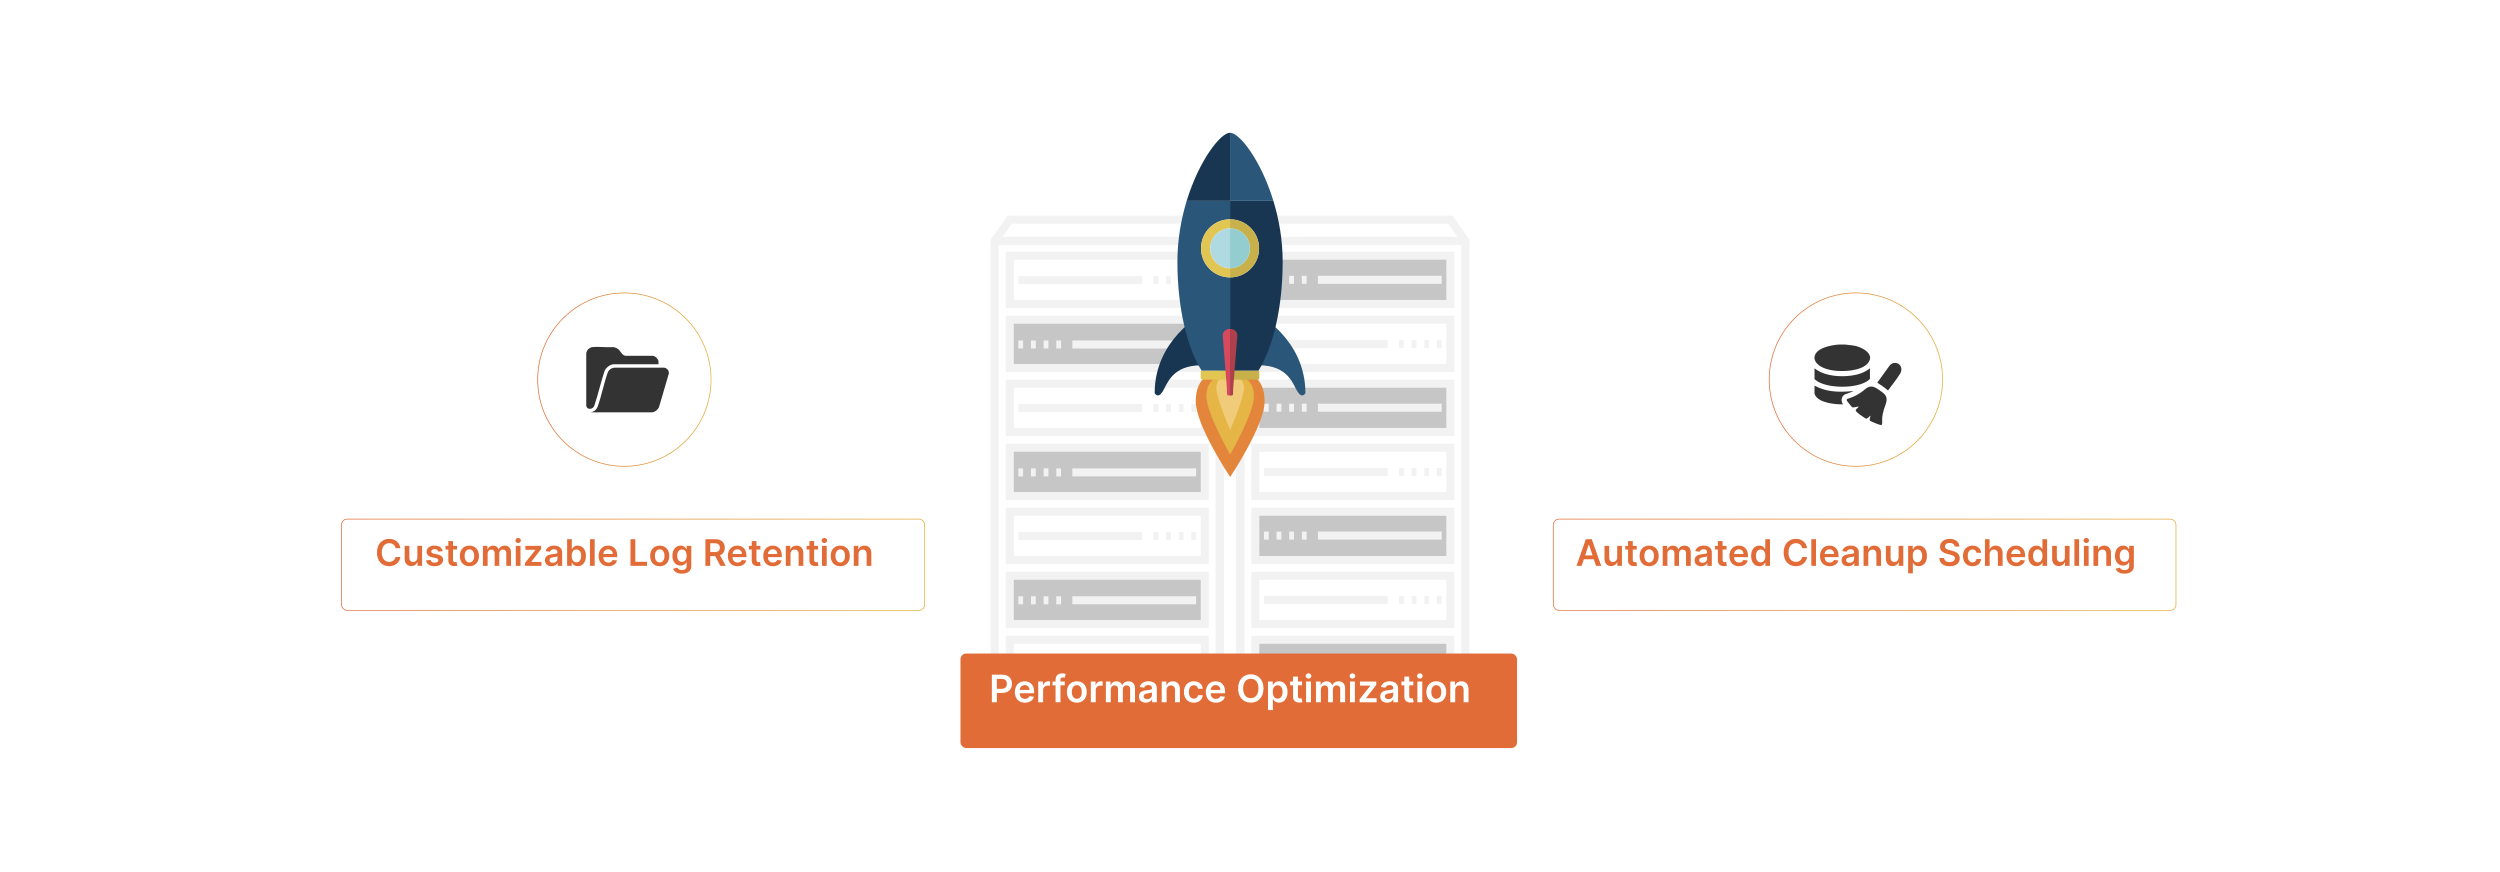 <?xml version="1.0" encoding="UTF-8"?>
<svg id="Layer_1" data-name="Layer 1" xmlns="http://www.w3.org/2000/svg" xmlns:xlink="http://www.w3.org/1999/xlink" viewBox="0 0 860 300">
  <defs>
    <filter id="drop-shadow-1" x="300.2" y="194.4" width="252" height="93.12" filterUnits="userSpaceOnUse">
      <feOffset dx="3" dy="3"/>
      <feGaussianBlur result="blur" stdDeviation="10"/>
      <feFlood flood-color="#000" flood-opacity=".05"/>
      <feComposite in2="blur" operator="in"/>
      <feComposite in="SourceGraphic"/>
    </filter>
    <linearGradient id="linear-gradient" x1="114.34" y1="191.267" x2="315.212" y2="191.267" gradientUnits="userSpaceOnUse">
      <stop offset="0" stop-color="#e16c37"/>
      <stop offset="1" stop-color="#e1ad37"/>
    </linearGradient>
    <filter id="drop-shadow-2" x="87.08" y="148.32" width="261.6" height="92.16" filterUnits="userSpaceOnUse">
      <feOffset dx="3" dy="3"/>
      <feGaussianBlur result="blur-2" stdDeviation="10"/>
      <feFlood flood-color="#000" flood-opacity=".05"/>
      <feComposite in2="blur-2" operator="in"/>
      <feComposite in="SourceGraphic"/>
    </filter>
    <linearGradient id="linear-gradient-2" x1="531.21" x2="745.66" xlink:href="#linear-gradient"/>
    <filter id="drop-shadow-3" x="504.2" y="148.32" width="274.56" height="92.16" filterUnits="userSpaceOnUse">
      <feOffset dx="3" dy="3"/>
      <feGaussianBlur result="blur-3" stdDeviation="10"/>
      <feFlood flood-color="#000" flood-opacity=".05"/>
      <feComposite in2="blur-3" operator="in"/>
      <feComposite in="SourceGraphic"/>
    </filter>
    <linearGradient id="linear-gradient-3" x1="184.83" y1="130.587" x2="244.722" y2="130.587" xlink:href="#linear-gradient"/>
    <linearGradient id="linear-gradient-4" x1="608.489" y1="130.587" x2="668.381" y2="130.587" xlink:href="#linear-gradient"/>
  </defs>
  <rect y="0" width="860" height="300" fill="#fff"/>
  <g>
    <g>
      <path d="M420.981,243.227h-80.173l.001-160.771.662-.945h79.51v161.716ZM343.575,240.459h74.638V84.278h-74.638v156.181Z" fill="#f2f2f2"/>
      <path d="M505.459,243.227h-80.172V81.51h79.505l.666.948v160.768ZM428.054,240.459h74.637V84.278h-74.637v156.181Z" fill="#f2f2f2"/>
      <polygon points="428.054 241.843 425.287 241.843 425.287 81.51 501.413 81.51 498.197 76.935 423.133 76.935 423.133 74.168 499.635 74.168 505.459 82.458 505.459 84.278 428.054 84.278 428.054 241.843" fill="#f2f2f2"/>
      <polygon points="420.981 241.843 418.214 241.843 418.214 84.278 340.808 84.278 340.809 82.456 346.633 74.168 423.133 74.168 423.133 76.935 348.07 76.935 344.855 81.51 420.981 81.51 420.981 241.843" fill="#f2f2f2"/>
      <g>
        <g>
          <rect x="431.83" y="87.955" width="67.086" height="16.608" transform="translate(930.747 192.518) rotate(180)" fill="#c6c6c6"/>
          <path d="M500.3,105.947h-69.854v-19.375h69.854v19.375ZM433.213,103.18h64.32v-13.84h-64.32v13.84Z" fill="#f2f2f2"/>
        </g>
        <g>
          <rect x="434.781" y="94.875" width="1.654" height="2.767" fill="#f2f2f2"/>
          <rect x="439.129" y="94.875" width="1.656" height="2.767" fill="#f2f2f2"/>
          <rect x="443.479" y="94.875" width="1.657" height="2.767" fill="#f2f2f2"/>
          <rect x="447.83" y="94.875" width="1.654" height="2.767" fill="#f2f2f2"/>
          <rect x="453.365" y="94.867" width="42.584" height="2.767" fill="#f2f2f2"/>
        </g>
      </g>
      <g>
        <path d="M500.3,127.969h-69.854v-19.375h69.854v19.375ZM433.213,125.201h64.32v-13.84h-64.32v13.84Z" fill="#f2f2f2"/>
        <g>
          <rect x="494.303" y="116.996" width="1.654" height="2.767" fill="#f2f2f2"/>
          <rect x="489.952" y="116.996" width="1.656" height="2.767" fill="#f2f2f2"/>
          <rect x="485.601" y="116.996" width="1.657" height="2.767" fill="#f2f2f2"/>
          <rect x="481.253" y="116.996" width="1.654" height="2.767" fill="#f2f2f2"/>
          <rect x="434.789" y="116.988" width="42.584" height="2.767" fill="#f2f2f2"/>
        </g>
      </g>
      <g>
        <g>
          <rect x="431.83" y="131.999" width="67.086" height="16.608" transform="translate(930.747 280.606) rotate(180)" fill="#c6c6c6"/>
          <path d="M500.3,149.99h-69.854v-19.375h69.854v19.375ZM433.213,147.223h64.32v-13.84h-64.32v13.84Z" fill="#f2f2f2"/>
        </g>
        <g>
          <rect x="434.783" y="138.874" width="1.656" height="2.767" fill="#f2f2f2"/>
          <rect x="439.134" y="138.874" width="1.657" height="2.767" fill="#f2f2f2"/>
          <rect x="443.485" y="138.874" width="1.654" height="2.767" fill="#f2f2f2"/>
          <rect x="447.836" y="138.874" width="1.654" height="2.767" fill="#f2f2f2"/>
          <rect x="453.368" y="138.866" width="42.587" height="2.767" fill="#f2f2f2"/>
        </g>
      </g>
      <g>
        <path d="M500.3,172.012h-69.854v-19.375h69.854v19.375ZM433.213,169.245h64.32v-13.84h-64.32v13.84Z" fill="#f2f2f2"/>
        <g>
          <rect x="494.309" y="160.995" width="1.654" height="2.767" fill="#f2f2f2"/>
          <rect x="489.958" y="160.995" width="1.653" height="2.767" fill="#f2f2f2"/>
          <rect x="485.607" y="160.995" width="1.657" height="2.767" fill="#f2f2f2"/>
          <rect x="481.256" y="160.995" width="1.657" height="2.767" fill="#f2f2f2"/>
          <rect x="434.794" y="160.987" width="42.584" height="2.767" fill="#f2f2f2"/>
        </g>
      </g>
      <g>
        <g>
          <rect x="431.83" y="176.042" width="67.086" height="16.608" transform="translate(930.747 368.692) rotate(180)" fill="#c6c6c6"/>
          <path d="M500.3,194.034h-69.854v-19.375h69.854v19.375ZM433.213,191.267h64.32v-13.84h-64.32v13.84Z" fill="#f2f2f2"/>
        </g>
        <g>
          <rect x="434.789" y="182.872" width="1.654" height="2.767" fill="#f2f2f2"/>
          <rect x="439.139" y="182.872" width="1.654" height="2.767" fill="#f2f2f2"/>
          <rect x="443.488" y="182.872" width="1.656" height="2.767" fill="#f2f2f2"/>
          <rect x="447.839" y="182.872" width="1.656" height="2.767" fill="#f2f2f2"/>
          <rect x="453.373" y="182.864" width="42.584" height="2.767" fill="#f2f2f2"/>
        </g>
      </g>
      <g>
        <path d="M500.3,216.055h-69.854v-19.375h69.854v19.375ZM433.213,213.288h64.32v-13.84h-64.32v13.84Z" fill="#f2f2f2"/>
        <g>
          <rect x="494.311" y="204.992" width="1.656" height="2.767" fill="#f2f2f2"/>
          <rect x="489.963" y="204.992" width="1.654" height="2.767" fill="#f2f2f2"/>
          <rect x="485.612" y="204.992" width="1.654" height="2.767" fill="#f2f2f2"/>
          <rect x="481.262" y="204.992" width="1.656" height="2.767" fill="#f2f2f2"/>
          <rect x="434.797" y="204.984" width="42.587" height="2.767" fill="#f2f2f2"/>
        </g>
      </g>
      <g>
        <g>
          <rect x="431.83" y="220.086" width="67.086" height="16.608" transform="translate(930.747 456.779) rotate(180)" fill="#c6c6c6"/>
          <path d="M500.3,238.077h-69.854v-19.375h69.854v19.375ZM433.213,235.31h64.32v-13.84h-64.32v13.84Z" fill="#f2f2f2"/>
        </g>
        <g>
          <rect x="434.794" y="226.87" width="1.654" height="2.767" fill="#f2f2f2"/>
          <rect x="439.142" y="226.87" width="1.656" height="2.767" fill="#f2f2f2"/>
          <rect x="443.493" y="226.87" width="1.657" height="2.767" fill="#f2f2f2"/>
          <rect x="447.844" y="226.87" width="1.654" height="2.767" fill="#f2f2f2"/>
          <rect x="453.378" y="226.863" width="42.584" height="2.767" fill="#f2f2f2"/>
        </g>
      </g>
      <g>
        <path d="M415.82,105.947h-69.852v-19.375h69.852v19.375ZM348.736,103.18h64.318v-13.84h-64.318v13.84Z" fill="#f2f2f2"/>
        <rect x="409.834" y="95.001" width="1.655" height="2.767" fill="#f2f2f2"/>
        <rect x="405.483" y="95.001" width="1.656" height="2.767" fill="#f2f2f2"/>
        <rect x="401.133" y="95.001" width="1.655" height="2.767" fill="#f2f2f2"/>
        <rect x="396.783" y="95.001" width="1.655" height="2.767" fill="#f2f2f2"/>
        <rect x="350.319" y="94.993" width="42.584" height="2.767" fill="#f2f2f2"/>
      </g>
      <g>
        <g>
          <rect x="347.351" y="109.977" width="67.086" height="16.608" fill="#c6c6c6"/>
          <path d="M415.82,127.969h-69.852v-19.375h69.852v19.375ZM348.736,125.201h64.318v-13.84h-64.318v13.84Z" fill="#f2f2f2"/>
        </g>
        <g>
          <rect x="350.309" y="117.121" width="1.655" height="2.767" fill="#f2f2f2"/>
          <rect x="354.659" y="117.121" width="1.657" height="2.767" fill="#f2f2f2"/>
          <rect x="359.01" y="117.121" width="1.655" height="2.767" fill="#f2f2f2"/>
          <rect x="363.359" y="117.121" width="1.655" height="2.767" fill="#f2f2f2"/>
          <rect x="368.894" y="117.113" width="42.586" height="2.767" fill="#f2f2f2"/>
        </g>
      </g>
      <g>
        <path d="M415.82,149.99h-69.852v-19.375h69.852v19.375ZM348.736,147.223h64.318v-13.84h-64.318v13.84Z" fill="#f2f2f2"/>
        <g>
          <rect x="409.828" y="138.999" width="1.655" height="2.767" fill="#f2f2f2"/>
          <rect x="405.478" y="138.999" width="1.655" height="2.767" fill="#f2f2f2"/>
          <rect x="401.128" y="138.999" width="1.655" height="2.767" fill="#f2f2f2"/>
          <rect x="396.778" y="138.999" width="1.655" height="2.767" fill="#f2f2f2"/>
          <rect x="350.314" y="138.99" width="42.585" height="2.767" fill="#f2f2f2"/>
        </g>
      </g>
      <g>
        <g>
          <rect x="347.351" y="154.02" width="67.086" height="16.608" fill="#c6c6c6"/>
          <path d="M415.82,172.012h-69.852v-19.375h69.852v19.375ZM348.736,169.245h64.318v-13.84h-64.318v13.84Z" fill="#f2f2f2"/>
        </g>
        <g>
          <rect x="350.305" y="161.119" width="1.655" height="2.767" fill="#f2f2f2"/>
          <rect x="354.655" y="161.119" width="1.655" height="2.767" fill="#f2f2f2"/>
          <rect x="359.006" y="161.119" width="1.655" height="2.767" fill="#f2f2f2"/>
          <rect x="363.355" y="161.119" width="1.655" height="2.767" fill="#f2f2f2"/>
          <rect x="368.89" y="161.111" width="42.585" height="2.767" fill="#f2f2f2"/>
        </g>
      </g>
      <g>
        <path d="M415.82,194.034h-69.852v-19.375h69.852v19.375ZM348.736,191.267h64.318v-13.84h-64.318v13.84Z" fill="#f2f2f2"/>
        <g>
          <rect x="409.824" y="182.997" width="1.655" height="2.767" fill="#f2f2f2"/>
          <rect x="405.473" y="182.997" width="1.655" height="2.767" fill="#f2f2f2"/>
          <rect x="401.124" y="182.997" width="1.655" height="2.767" fill="#f2f2f2"/>
          <rect x="396.773" y="182.997" width="1.655" height="2.767" fill="#f2f2f2"/>
          <rect x="350.309" y="182.989" width="42.586" height="2.767" fill="#f2f2f2"/>
        </g>
      </g>
      <g>
        <g>
          <rect x="347.351" y="198.064" width="67.086" height="16.608" fill="#c6c6c6"/>
          <path d="M415.82,216.055h-69.852v-19.375h69.852v19.375ZM348.736,213.288h64.318v-13.84h-64.318v13.84Z" fill="#f2f2f2"/>
        </g>
        <g>
          <rect x="350.3" y="205.118" width="1.655" height="2.767" fill="#f2f2f2"/>
          <rect x="354.651" y="205.118" width="1.655" height="2.767" fill="#f2f2f2"/>
          <rect x="359" y="205.118" width="1.655" height="2.767" fill="#f2f2f2"/>
          <rect x="363.351" y="205.118" width="1.655" height="2.767" fill="#f2f2f2"/>
          <rect x="368.885" y="205.11" width="42.584" height="2.767" fill="#f2f2f2"/>
        </g>
      </g>
      <g>
        <path d="M415.82,238.077h-69.852v-19.375h69.852v19.375ZM348.736,235.31h64.318v-13.84h-64.318v13.84Z" fill="#f2f2f2"/>
        <g>
          <rect x="409.819" y="226.995" width="1.656" height="2.767" fill="#f2f2f2"/>
          <rect x="405.469" y="226.995" width="1.655" height="2.767" fill="#f2f2f2"/>
          <rect x="401.119" y="226.995" width="1.655" height="2.767" fill="#f2f2f2"/>
          <rect x="396.769" y="226.995" width="1.655" height="2.767" fill="#f2f2f2"/>
          <rect x="350.305" y="226.987" width="42.584" height="2.767" fill="#f2f2f2"/>
        </g>
      </g>
    </g>
    <g>
      <rect x="327.405" y="221.82" width="191.457" height="32.514" rx="1.958" ry="1.958" fill="#e16c37" filter="url(#drop-shadow-1)"/>
      <g>
        <path d="M341.202,232.082h3.562c2.185,0,3.349,1.331,3.349,3.146,0,1.827-1.178,3.144-3.373,3.144h-1.818v3.21h-1.721v-9.5ZM344.509,236.957c1.28,0,1.851-.719,1.851-1.73,0-1.012-.57-1.707-1.86-1.707h-1.577v3.437h1.587Z" fill="#fff"/>
        <path d="M349.113,238.061c0-2.199,1.331-3.697,3.372-3.697,1.754,0,3.257,1.1,3.257,3.6v.515h-4.964c.014,1.22.733,1.935,1.818,1.935.724,0,1.28-.315,1.508-.918l1.568.176c-.297,1.238-1.438,2.051-3.099,2.051-2.148,0-3.46-1.425-3.46-3.66ZM354.132,237.347c-.009-.969-.659-1.674-1.623-1.674-1.002,0-1.675.765-1.726,1.674h3.349Z" fill="#fff"/>
        <path d="M357.15,234.457h1.628v1.188h.074c.26-.825.942-1.29,1.758-1.29.185,0,.45.019.603.047v1.545c-.144-.047-.496-.098-.779-.098-.923,0-1.605.641-1.605,1.545v4.189h-1.679v-7.125Z" fill="#fff"/>
        <path d="M366.276,235.756h-1.48v5.826h-1.68v-5.826h-1.053v-1.299h1.053v-.673c0-1.438.988-2.147,2.227-2.147.58,0,1.058.12,1.276.194l-.338,1.299c-.14-.041-.362-.102-.626-.102-.626,0-.858.31-.858.867v.561h1.48v1.299Z" fill="#fff"/>
        <path d="M367.011,238.048c0-2.209,1.327-3.684,3.414-3.684s3.414,1.475,3.414,3.684c0,2.203-1.327,3.674-3.414,3.674s-3.414-1.471-3.414-3.674ZM372.137,238.043c0-1.304-.566-2.348-1.703-2.348-1.155,0-1.721,1.044-1.721,2.348s.566,2.333,1.721,2.333c1.136,0,1.703-1.029,1.703-2.333Z" fill="#fff"/>
        <path d="M375.248,234.457h1.628v1.188h.074c.26-.825.942-1.29,1.758-1.29.185,0,.45.019.603.047v1.545c-.144-.047-.496-.098-.779-.098-.923,0-1.605.641-1.605,1.545v4.189h-1.679v-7.125Z" fill="#fff"/>
        <path d="M380.421,234.457h1.605v1.211h.084c.297-.811,1.011-1.304,1.967-1.304.96,0,1.651.496,1.925,1.304h.074c.315-.794,1.105-1.304,2.139-1.304,1.308,0,2.227.844,2.227,2.436v4.782h-1.684v-4.522c0-.882-.538-1.28-1.216-1.28-.811,0-1.289.557-1.289,1.358v4.444h-1.647v-4.593c0-.732-.487-1.21-1.197-1.21-.724,0-1.308.594-1.308,1.47v4.333h-1.679v-7.125Z" fill="#fff"/>
        <path d="M391.798,239.583c0-1.605,1.322-2.018,2.705-2.166,1.257-.135,1.763-.158,1.763-.641v-.027c0-.701-.427-1.1-1.206-1.1-.821,0-1.294.417-1.461.904l-1.568-.223c.371-1.299,1.522-1.967,3.019-1.967,1.359,0,2.894.566,2.894,2.449v4.769h-1.614v-.979h-.056c-.306.599-.974,1.122-2.092,1.122-1.359,0-2.384-.742-2.384-2.143ZM396.269,239.026v-.84c-.218.176-1.099.287-1.54.348-.751.107-1.313.376-1.313,1.02,0,.617.501.938,1.202.938,1.011,0,1.651-.673,1.651-1.466Z" fill="#fff"/>
        <path d="M401.306,241.582h-1.679v-7.125h1.605v1.211h.084c.325-.794,1.058-1.304,2.124-1.304,1.47,0,2.445.975,2.44,2.682v4.536h-1.679v-4.276c0-.951-.519-1.522-1.387-1.522-.886,0-1.507.594-1.507,1.623v4.175Z" fill="#fff"/>
        <path d="M407.273,238.048c0-2.176,1.317-3.684,3.405-3.684,1.739,0,2.945,1.016,3.062,2.561h-1.605c-.13-.686-.626-1.206-1.433-1.206-1.035,0-1.726.862-1.726,2.301,0,1.456.677,2.333,1.726,2.333.737,0,1.289-.44,1.433-1.206h1.605c-.121,1.513-1.262,2.575-3.052,2.575-2.129,0-3.414-1.518-3.414-3.674Z" fill="#fff"/>
        <path d="M414.805,238.061c0-2.199,1.331-3.697,3.372-3.697,1.754,0,3.257,1.1,3.257,3.6v.515h-4.964c.014,1.22.733,1.935,1.818,1.935.724,0,1.28-.315,1.508-.918l1.568.176c-.297,1.238-1.438,2.051-3.099,2.051-2.148,0-3.46-1.425-3.46-3.66ZM419.824,237.347c-.009-.969-.659-1.674-1.623-1.674-1.002,0-1.675.765-1.726,1.674h3.349Z" fill="#fff"/>
        <path d="M430.278,241.712c-2.495,0-4.365-1.813-4.365-4.88,0-3.071,1.87-4.88,4.365-4.88,2.491,0,4.365,1.809,4.365,4.88s-1.874,4.88-4.365,4.88ZM430.278,233.497c-1.545,0-2.635,1.174-2.635,3.335s1.09,3.335,2.635,3.335c1.549,0,2.634-1.174,2.634-3.335s-1.085-3.335-2.634-3.335Z" fill="#fff"/>
        <path d="M436.188,234.457h1.65v1.179h.098c.256-.516.779-1.272,2.037-1.272,1.647,0,2.94,1.289,2.94,3.664,0,2.348-1.257,3.679-2.937,3.679-1.225,0-1.776-.728-2.041-1.247h-.069v3.794h-1.679v-9.797ZM439.508,240.329c1.109,0,1.693-.974,1.693-2.31,0-1.327-.575-2.277-1.693-2.277-1.08,0-1.674.895-1.674,2.277s.603,2.31,1.674,2.31Z" fill="#fff"/>
        <path d="M447.894,235.756h-1.405v3.683c0,.678.338.826.76.826.209,0,.399-.042.492-.065l.283,1.312c-.182.06-.511.152-.988.167-1.262.037-2.236-.622-2.227-1.962v-3.962h-1.012v-1.299h1.012v-1.707h1.68v1.707h1.405v1.299Z" fill="#fff"/>
        <path d="M449.162,232.536c0-.505.435-.913.974-.913.533,0,.97.408.97.913,0,.502-.436.91-.97.91-.538,0-.974-.408-.974-.91ZM449.291,234.457h1.68v7.125h-1.68v-7.125Z" fill="#fff"/>
        <path d="M452.691,234.457h1.605v1.211h.083c.297-.811,1.012-1.304,1.967-1.304.961,0,1.652.496,1.926,1.304h.074c.315-.794,1.103-1.304,2.139-1.304,1.308,0,2.227.844,2.227,2.436v4.782h-1.685v-4.522c0-.882-.538-1.28-1.215-1.28-.811,0-1.29.557-1.29,1.358v4.444h-1.647v-4.593c0-.732-.487-1.21-1.197-1.21-.723,0-1.308.594-1.308,1.47v4.333h-1.679v-7.125Z" fill="#fff"/>
        <path d="M464.272,232.536c0-.505.435-.913.974-.913.533,0,.97.408.97.913,0,.502-.436.91-.97.91-.538,0-.974-.408-.974-.91ZM464.4,234.457h1.68v7.125h-1.68v-7.125Z" fill="#fff"/>
        <path d="M467.709,240.515l3.674-4.606v-.06h-3.554v-1.392h5.608v1.145l-3.498,4.527v.06h3.618v1.392h-5.849v-1.067Z" fill="#fff"/>
        <path d="M474.795,239.583c0-1.605,1.322-2.018,2.705-2.166,1.257-.135,1.763-.158,1.763-.641v-.027c0-.701-.427-1.1-1.206-1.1-.821,0-1.295.417-1.461.904l-1.568-.223c.371-1.299,1.522-1.967,3.019-1.967,1.359,0,2.894.566,2.894,2.449v4.769h-1.614v-.979h-.056c-.306.599-.974,1.122-2.092,1.122-1.359,0-2.385-.742-2.385-2.143ZM479.268,239.026v-.84c-.219.176-1.1.287-1.541.348-.751.107-1.312.376-1.312,1.02,0,.617.501.938,1.201.938,1.012,0,1.652-.673,1.652-1.466Z" fill="#fff"/>
        <path d="M486.182,235.756h-1.406v3.683c0,.678.339.826.762.826.208,0,.398-.042.491-.065l.283,1.312c-.181.06-.511.152-.988.167-1.262.037-2.235-.622-2.227-1.962v-3.962h-1.011v-1.299h1.011v-1.707h1.679v1.707h1.406v1.299Z" fill="#fff"/>
        <path d="M487.451,232.536c0-.505.435-.913.974-.913.533,0,.97.408.97.913,0,.502-.436.91-.97.91-.538,0-.974-.408-.974-.91ZM487.58,234.457h1.68v7.125h-1.68v-7.125Z" fill="#fff"/>
        <path d="M490.674,238.048c0-2.209,1.326-3.684,3.414-3.684s3.414,1.475,3.414,3.684c0,2.203-1.326,3.674-3.414,3.674s-3.414-1.471-3.414-3.674ZM495.8,238.043c0-1.304-.566-2.348-1.702-2.348-1.155,0-1.722,1.044-1.722,2.348s.566,2.333,1.722,2.333c1.136,0,1.702-1.029,1.702-2.333Z" fill="#fff"/>
        <path d="M500.59,241.582h-1.68v-7.125h1.605v1.211h.084c.324-.794,1.057-1.304,2.124-1.304,1.471,0,2.444.975,2.44,2.682v4.536h-1.68v-4.276c0-.951-.519-1.522-1.387-1.522-.887,0-1.508.594-1.508,1.623v4.175Z" fill="#fff"/>
      </g>
    </g>
    <g>
      <path d="M435.017,138.035c0,8.36-11.844,26.051-11.844,26.051,0,0-11.843-17.691-11.843-26.051s5.302-10.655,11.843-10.655,11.844,2.295,11.844,10.655Z" fill="#e3853b"/>
      <path d="M431.348,136.382c0,5.77-8.174,19.973-8.174,19.973,0,0-8.174-14.203-8.174-19.973s3.66-7.354,8.174-7.354,8.174,1.584,8.174,7.354Z" fill="#e5b546"/>
      <path d="M427.909,133.619c0,3.342-4.735,14.275-4.735,14.275,0,0-4.735-10.933-4.735-14.275s2.12-4.26,4.735-4.26,4.735.918,4.735,4.26Z" fill="#f0cc7a"/>
      <g>
        <g>
          <path d="M413.512,108.121s-16.308,8.562-16.308,27.113c0,0,1.019,2.039,2.65-.408,1.631-2.446,3.058-9.173,13.454-9.173l.204-17.532Z" fill="#183652"/>
          <path d="M432.755,108.121s16.309,8.562,16.309,27.113c0,0-1.019,2.039-2.65-.408-1.631-2.446-3.058-9.173-13.454-9.173l-.204-17.532Z" fill="#2a5779"/>
        </g>
        <g>
          <path d="M441.24,90.096c0-7.595-1.283-14.745-3.195-20.998h-14.912v6.345c5.517,0,9.99,4.473,9.99,9.989s-4.473,9.989-9.99,9.989v32.104h9.759c5.02-7.898,8.348-21.711,8.348-37.431Z" fill="#183652"/>
          <path d="M413.144,85.433c0-5.517,4.472-9.989,9.989-9.989v-6.345h-14.912c-1.911,6.253-3.195,13.402-3.195,20.998,0,15.72,3.327,29.533,8.348,37.431h9.759v-32.104c-5.517,0-9.989-4.473-9.989-9.989Z" fill="#2a5779"/>
          <path d="M413.513,127.556c-.252,0-.457.204-.457.457v2.13c0,.252.204.456.457.456h9.62v-3.043h-9.62Z" fill="#e1c654"/>
          <path d="M432.745,127.556h-9.611v3.043h9.611c.252,0,.457-.204.457-.456v-2.13c0-.252-.205-.457-.457-.457Z" fill="#c8b04a"/>
          <path d="M429.978,85.433c0,3.78-3.064,6.845-6.845,6.845v3.145c5.517,0,9.99-4.473,9.99-9.989s-4.473-9.989-9.99-9.989v3.145c3.78,0,6.845,3.064,6.845,6.845Z" fill="#c8b04a"/>
          <path d="M413.144,85.433c0,5.517,4.472,9.989,9.989,9.989v-3.145c-3.78,0-6.845-3.064-6.845-6.845s3.064-6.845,6.845-6.845v-3.145c-5.517,0-9.989,4.473-9.989,9.989Z" fill="#e1c654"/>
          <path d="M429.978,85.433c0-3.78-3.064-6.845-6.845-6.845v13.689c3.78,0,6.845-3.064,6.845-6.845Z" fill="#93cdcf"/>
          <path d="M416.288,85.433c0,3.78,3.064,6.845,6.845,6.845v-13.689c-3.78,0-6.845,3.064-6.845,6.845Z" fill="#b0dae1"/>
        </g>
      </g>
      <g>
        <path d="M423.133,45.666v23.432h14.912c-4.264-13.948-11.655-23.432-14.912-23.432Z" fill="#2a5779"/>
        <path d="M423.133,45.666c-3.257,0-10.648,9.484-14.912,23.432h14.912v-23.432h0Z" fill="#183652"/>
        <path d="M423.761,113.197c-.049-.016-.102-.024-.157-.024h-.471v22.881h.528c.287,0,.52-.233.52-.52v-.695l.02-1.004,1.444-18.4c0-1.865-1.565-2.158-1.883-2.239Z" fill="#ad404b"/>
        <path d="M422.619,113.173h-.014c-.055,0-.107.008-.157.024-.091.023-.194.063-.293.122-.569.184-1.533.68-1.533,2.144l1.445,18.418.018.932v.695c0,.218.135.405.325.482.075.042.161.065.252.065h.471v-22.881h-.514Z" fill="#d7495c"/>
      </g>
    </g>
    <g>
      <rect x="114.465" y="175.578" width="200.622" height="31.377" rx="1.958" ry="1.958" fill="#fff" filter="url(#drop-shadow-2)" stroke="url(#linear-gradient)" stroke-miterlimit="10" stroke-width=".25"/>
      <g>
        <path d="M136.073,188.582c-.192-1.096-1.064-1.727-2.177-1.727-1.498,0-2.553,1.149-2.553,3.215,0,2.102,1.064,3.215,2.548,3.215,1.095,0,1.972-.604,2.182-1.677l1.672.009c-.254,1.748-1.699,3.156-3.876,3.156-2.414,0-4.194-1.748-4.194-4.703,0-2.959,1.802-4.703,4.194-4.703,2.03,0,3.595,1.181,3.876,3.215h-1.672Z" fill="#e16c37"/>
        <path d="M143.574,187.781h1.619v6.867h-1.569v-1.221h-.072c-.313.769-1.037,1.31-2.065,1.31-1.35,0-2.289-.935-2.289-2.584v-4.373h1.619v4.122c0,.872.519,1.422,1.296,1.422.715,0,1.462-.519,1.462-1.565v-3.979Z" fill="#e16c37"/>
        <path d="M150.806,189.758c-.125-.451-.519-.858-1.265-.858-.675,0-1.19.321-1.185.786-.005.398.273.64.97.797l1.171.25c1.297.281,1.927.881,1.932,1.859-.004,1.301-1.216,2.191-2.933,2.191-1.685,0-2.745-.747-2.946-2.008l1.579-.152c.138.617.621.94,1.363.94.769,0,1.279-.353,1.279-.822,0-.39-.295-.644-.925-.783l-1.171-.246c-1.319-.273-1.936-.934-1.932-1.935-.004-1.27,1.122-2.083,2.776-2.083,1.609,0,2.54.742,2.763,1.904l-1.476.161Z" fill="#e16c37"/>
        <path d="M157.194,189.033h-1.355v3.55c0,.653.326.796.733.796.201,0,.385-.04.474-.062l.273,1.266c-.174.058-.492.147-.952.16-1.216.036-2.155-.599-2.146-1.891v-3.818h-.975v-1.252h.975v-1.645h1.619v1.645h1.355v1.252Z" fill="#e16c37"/>
        <path d="M158.182,191.242c0-2.129,1.278-3.55,3.291-3.55s3.291,1.421,3.291,3.55c0,2.123-1.279,3.541-3.291,3.541s-3.291-1.418-3.291-3.541ZM163.122,191.237c0-1.256-.545-2.263-1.641-2.263-1.113,0-1.659,1.007-1.659,2.263,0,1.257.545,2.249,1.659,2.249,1.095,0,1.641-.992,1.641-2.249Z" fill="#e16c37"/>
        <path d="M166.129,187.781h1.547v1.167h.081c.286-.782.975-1.256,1.895-1.256.926,0,1.592.477,1.855,1.256h.072c.304-.765,1.064-1.256,2.061-1.256,1.261,0,2.146.814,2.146,2.347v4.609h-1.623v-4.359c0-.849-.519-1.233-1.171-1.233-.782,0-1.243.536-1.243,1.31v4.283h-1.587v-4.426c0-.707-.469-1.167-1.153-1.167-.698,0-1.261.572-1.261,1.417v4.176h-1.619v-6.867Z" fill="#e16c37"/>
        <path d="M177.305,185.931c0-.487.42-.881.939-.881.514,0,.935.394.935.881,0,.482-.42.876-.935.876-.519,0-.939-.394-.939-.876ZM177.43,187.781h1.619v6.867h-1.619v-6.867Z" fill="#e16c37"/>
        <path d="M180.621,193.62l3.541-4.439v-.058h-3.425v-1.342h5.405v1.105l-3.371,4.363v.059h3.487v1.341h-5.638v-1.028Z" fill="#e16c37"/>
        <path d="M187.46,192.722c0-1.547,1.274-1.944,2.606-2.088,1.211-.13,1.699-.151,1.699-.617v-.026c0-.676-.411-1.06-1.162-1.06-.791,0-1.248.402-1.409.872l-1.511-.215c.357-1.252,1.466-1.895,2.91-1.895,1.31,0,2.79.545,2.79,2.36v4.596h-1.556v-.943h-.053c-.295.577-.939,1.082-2.017,1.082-1.31,0-2.298-.715-2.298-2.065ZM191.77,192.185v-.81c-.21.17-1.06.277-1.484.335-.725.103-1.266.362-1.266.984,0,.594.483.902,1.158.902.975,0,1.591-.648,1.591-1.412Z" fill="#e16c37"/>
        <path d="M195.087,185.492h1.618v3.425h.067c.246-.496.751-1.225,1.963-1.225,1.587,0,2.834,1.243,2.834,3.532,0,2.262-1.211,3.545-2.83,3.545-1.18,0-1.712-.702-1.967-1.203h-.094v1.082h-1.591v-9.156ZM198.288,193.441c1.069,0,1.632-.939,1.632-2.227,0-1.278-.554-2.195-1.632-2.195-1.042,0-1.614.863-1.614,2.195s.581,2.227,1.614,2.227Z" fill="#e16c37"/>
        <path d="M204.568,194.648h-1.619v-9.156h1.619v9.156Z" fill="#e16c37"/>
        <path d="M205.935,191.256c0-2.119,1.283-3.563,3.25-3.563,1.69,0,3.139,1.06,3.139,3.469v.497h-4.784c.013,1.176.707,1.863,1.752,1.863.697,0,1.234-.304,1.453-.885l1.511.17c-.286,1.193-1.386,1.977-2.987,1.977-2.07,0-3.335-1.373-3.335-3.527ZM210.773,190.566c-.009-.934-.635-1.613-1.565-1.613-.966,0-1.614.737-1.663,1.613h3.228Z" fill="#e16c37"/>
        <path d="M216.888,185.492h1.658v7.766h4.033v1.391h-5.691v-9.156Z" fill="#e16c37"/>
        <path d="M223.645,191.242c0-2.129,1.279-3.55,3.291-3.55s3.29,1.421,3.29,3.55c0,2.123-1.278,3.541-3.29,3.541s-3.291-1.418-3.291-3.541ZM228.586,191.237c0-1.256-.545-2.263-1.641-2.263-1.113,0-1.658,1.007-1.658,2.263,0,1.257.545,2.249,1.658,2.249,1.096,0,1.641-.992,1.641-2.249Z" fill="#e16c37"/>
        <path d="M231.55,195.633l1.457-.353c.197.375.626.836,1.601.836.921,0,1.592-.416,1.592-1.399v-1.301h-.08c-.251.505-.801,1.136-1.977,1.136-1.583,0-2.83-1.118-2.83-3.358,0-2.257,1.247-3.5,2.835-3.5,1.211,0,1.726.729,1.972,1.225h.089v-1.136h1.597v6.979c0,1.73-1.368,2.579-3.224,2.579-1.748,0-2.736-.773-3.031-1.707ZM236.208,191.184c0-1.301-.572-2.164-1.614-2.164-1.077,0-1.632.917-1.632,2.164,0,1.266.564,2.097,1.632,2.097,1.033,0,1.614-.786,1.614-2.097Z" fill="#e16c37"/>
        <path d="M242.662,185.492h3.434c2.102,0,3.228,1.181,3.228,2.929,0,1.243-.567,2.164-1.645,2.598l1.981,3.63h-1.852l-1.797-3.353h-1.69v3.353h-1.658v-9.156ZM245.85,189.918c1.23,0,1.784-.522,1.784-1.497s-.555-1.542-1.793-1.542h-1.52v3.039h1.529Z" fill="#e16c37"/>
        <path d="M250.386,191.256c0-2.119,1.283-3.563,3.251-3.563,1.69,0,3.139,1.06,3.139,3.469v.497h-4.784c.014,1.176.706,1.863,1.753,1.863.697,0,1.233-.304,1.452-.885l1.512.17c-.286,1.193-1.386,1.977-2.986,1.977-2.07,0-3.336-1.373-3.336-3.527ZM255.224,190.566c-.009-.934-.635-1.613-1.565-1.613-.966,0-1.614.737-1.663,1.613h3.228Z" fill="#e16c37"/>
        <path d="M261.571,189.033h-1.355v3.55c0,.653.326.796.733.796.201,0,.384-.04.474-.062l.273,1.266c-.174.058-.491.147-.952.16-1.216.036-2.155-.599-2.147-1.891v-3.818h-.975v-1.252h.975v-1.645h1.619v1.645h1.355v1.252Z" fill="#e16c37"/>
        <path d="M262.558,191.256c0-2.119,1.283-3.563,3.251-3.563,1.69,0,3.139,1.06,3.139,3.469v.497h-4.784c.014,1.176.706,1.863,1.753,1.863.697,0,1.233-.304,1.452-.885l1.512.17c-.286,1.193-1.386,1.977-2.986,1.977-2.07,0-3.336-1.373-3.336-3.527ZM267.396,190.566c-.009-.934-.635-1.613-1.565-1.613-.966,0-1.614.737-1.663,1.613h3.228Z" fill="#e16c37"/>
        <path d="M271.933,194.648h-1.618v-6.867h1.547v1.167h.08c.312-.765,1.02-1.256,2.048-1.256,1.417,0,2.356.939,2.352,2.584v4.372h-1.618v-4.122c0-.916-.501-1.466-1.337-1.466-.855,0-1.453.572-1.453,1.565v4.023Z" fill="#e16c37"/>
        <path d="M281.418,189.033h-1.355v3.55c0,.653.326.796.733.796.201,0,.384-.04.474-.062l.273,1.266c-.174.058-.491.147-.952.16-1.216.036-2.155-.599-2.146-1.891v-3.818h-.976v-1.252h.976v-1.645h1.618v1.645h1.355v1.252Z" fill="#e16c37"/>
        <path d="M282.647,185.931c0-.487.421-.881.94-.881.514,0,.935.394.935.881,0,.482-.421.876-.935.876-.519,0-.94-.394-.94-.876ZM282.772,187.781h1.618v6.867h-1.618v-6.867Z" fill="#e16c37"/>
        <path d="M285.758,191.242c0-2.129,1.279-3.55,3.291-3.55s3.29,1.421,3.29,3.55c0,2.123-1.278,3.541-3.29,3.541s-3.291-1.418-3.291-3.541ZM290.698,191.237c0-1.256-.545-2.263-1.641-2.263-1.113,0-1.658,1.007-1.658,2.263,0,1.257.545,2.249,1.658,2.249,1.096,0,1.641-.992,1.641-2.249Z" fill="#e16c37"/>
        <path d="M295.324,194.648h-1.618v-6.867h1.547v1.167h.08c.312-.765,1.02-1.256,2.048-1.256,1.417,0,2.356.939,2.352,2.584v4.372h-1.618v-4.122c0-.916-.501-1.466-1.337-1.466-.855,0-1.453.572-1.453,1.565v4.023Z" fill="#e16c37"/>
      </g>
    </g>
    <g>
      <rect x="531.335" y="175.578" width="214.199" height="31.377" rx="1.958" ry="1.958" fill="#fff" filter="url(#drop-shadow-3)" stroke="url(#linear-gradient-2)" stroke-miterlimit="10" stroke-width=".25"/>
      <g>
        <path d="M542.311,194.648l3.224-9.156h2.048l3.228,9.156h-1.77l-.76-2.258h-3.442l-.756,2.258h-1.77ZM547.832,191.059l-1.238-3.688h-.071l-1.238,3.688h2.548Z" fill="#e16c37"/>
        <path d="M556.32,187.781h1.619v6.867h-1.569v-1.221h-.072c-.312.769-1.037,1.31-2.065,1.31-1.35,0-2.289-.935-2.289-2.584v-4.373h1.619v4.122c0,.872.519,1.422,1.296,1.422.716,0,1.462-.519,1.462-1.565v-3.979Z" fill="#e16c37"/>
        <path d="M563.03,189.033h-1.355v3.55c0,.653.326.796.733.796.201,0,.385-.04.474-.062l.273,1.266c-.174.058-.491.147-.952.16-1.216.036-2.154-.599-2.146-1.891v-3.818h-.975v-1.252h.975v-1.645h1.618v1.645h1.355v1.252Z" fill="#e16c37"/>
        <path d="M564.018,191.242c0-2.129,1.278-3.55,3.291-3.55s3.29,1.421,3.29,3.55c0,2.123-1.278,3.541-3.29,3.541s-3.291-1.418-3.291-3.541ZM568.958,191.237c0-1.256-.546-2.263-1.641-2.263-1.113,0-1.659,1.007-1.659,2.263,0,1.257.546,2.249,1.659,2.249,1.095,0,1.641-.992,1.641-2.249Z" fill="#e16c37"/>
        <path d="M571.966,187.781h1.547v1.167h.08c.286-.782.975-1.256,1.895-1.256.926,0,1.592.477,1.855,1.256h.072c.304-.765,1.063-1.256,2.061-1.256,1.261,0,2.147.814,2.147,2.347v4.609h-1.623v-4.359c0-.849-.519-1.233-1.172-1.233-.782,0-1.243.536-1.243,1.31v4.283h-1.587v-4.426c0-.707-.469-1.167-1.153-1.167-.697,0-1.261.572-1.261,1.417v4.176h-1.618v-6.867Z" fill="#e16c37"/>
        <path d="M582.944,192.722c0-1.547,1.273-1.944,2.606-2.088,1.211-.13,1.698-.151,1.698-.617v-.026c0-.676-.411-1.06-1.162-1.06-.791,0-1.247.402-1.408.872l-1.511-.215c.357-1.252,1.466-1.895,2.91-1.895,1.31,0,2.79.545,2.79,2.36v4.596h-1.557v-.943h-.053c-.296.577-.94,1.082-2.017,1.082-1.31,0-2.298-.715-2.298-2.065ZM587.254,192.185v-.81c-.21.17-1.06.277-1.484.335-.725.103-1.266.362-1.266.984,0,.594.483.902,1.158.902.975,0,1.592-.648,1.592-1.412Z" fill="#e16c37"/>
        <path d="M593.928,189.033h-1.355v3.55c0,.653.326.796.732.796.201,0,.385-.04.475-.062l.273,1.266c-.175.058-.492.147-.952.16-1.217.036-2.155-.599-2.147-1.891v-3.818h-.975v-1.252h.975v-1.645h1.619v1.645h1.355v1.252Z" fill="#e16c37"/>
        <path d="M594.915,191.256c0-2.119,1.283-3.563,3.25-3.563,1.69,0,3.139,1.06,3.139,3.469v.497h-4.784c.014,1.176.707,1.863,1.753,1.863.697,0,1.233-.304,1.453-.885l1.511.17c-.286,1.193-1.386,1.977-2.986,1.977-2.07,0-3.335-1.373-3.335-3.527ZM599.752,190.566c-.009-.934-.635-1.613-1.565-1.613-.966,0-1.614.737-1.663,1.613h3.228Z" fill="#e16c37"/>
        <path d="M602.389,191.225c0-2.289,1.248-3.532,2.835-3.532,1.212,0,1.717.729,1.963,1.225h.066v-3.425h1.623v9.156h-1.592v-1.082h-.098c-.255.501-.787,1.203-1.968,1.203-1.618,0-2.83-1.283-2.83-3.545ZM607.284,191.215c0-1.332-.572-2.195-1.613-2.195-1.078,0-1.632.917-1.632,2.195,0,1.288.564,2.227,1.632,2.227,1.032,0,1.613-.894,1.613-2.227Z" fill="#e16c37"/>
        <path d="M619.967,188.582c-.192-1.096-1.065-1.727-2.178-1.727-1.497,0-2.553,1.149-2.553,3.215,0,2.102,1.065,3.215,2.549,3.215,1.095,0,1.972-.604,2.182-1.677l1.672.009c-.255,1.748-1.699,3.156-3.876,3.156-2.414,0-4.194-1.748-4.194-4.703,0-2.959,1.802-4.703,4.194-4.703,2.029,0,3.595,1.181,3.876,3.215h-1.672Z" fill="#e16c37"/>
        <path d="M624.709,194.648h-1.619v-9.156h1.619v9.156Z" fill="#e16c37"/>
        <path d="M626.076,191.256c0-2.119,1.283-3.563,3.25-3.563,1.69,0,3.139,1.06,3.139,3.469v.497h-4.784c.014,1.176.707,1.863,1.753,1.863.697,0,1.233-.304,1.453-.885l1.511.17c-.286,1.193-1.386,1.977-2.986,1.977-2.07,0-3.335-1.373-3.335-3.527ZM630.913,190.566c-.009-.934-.635-1.613-1.565-1.613-.966,0-1.614.737-1.663,1.613h3.228Z" fill="#e16c37"/>
        <path d="M633.51,192.722c0-1.547,1.274-1.944,2.606-2.088,1.212-.13,1.699-.151,1.699-.617v-.026c0-.676-.411-1.06-1.162-1.06-.792,0-1.248.402-1.409.872l-1.511-.215c.357-1.252,1.467-1.895,2.91-1.895,1.31,0,2.79.545,2.79,2.36v4.596h-1.556v-.943h-.054c-.295.577-.939,1.082-2.017,1.082-1.31,0-2.298-.715-2.298-2.065ZM637.819,192.185v-.81c-.21.17-1.06.277-1.483.335-.725.103-1.266.362-1.266.984,0,.594.482.902,1.158.902.975,0,1.591-.648,1.591-1.412Z" fill="#e16c37"/>
        <path d="M642.683,194.648h-1.618v-6.867h1.547v1.167h.08c.312-.765,1.02-1.256,2.048-1.256,1.417,0,2.356.939,2.352,2.584v4.372h-1.618v-4.122c0-.916-.501-1.466-1.337-1.466-.855,0-1.453.572-1.453,1.565v4.023Z" fill="#e16c37"/>
        <path d="M653.116,187.781h1.618v6.867h-1.569v-1.221h-.071c-.314.769-1.037,1.31-2.065,1.31-1.351,0-2.289-.935-2.289-2.584v-4.373h1.618v4.122c0,.872.519,1.422,1.296,1.422.716,0,1.463-.519,1.463-1.565v-3.979Z" fill="#e16c37"/>
        <path d="M656.396,187.781h1.591v1.136h.094c.246-.496.752-1.225,1.963-1.225,1.588,0,2.835,1.243,2.835,3.532,0,2.262-1.212,3.545-2.83,3.545-1.181,0-1.713-.702-1.968-1.203h-.066v3.657h-1.618v-9.442ZM659.597,193.441c1.069,0,1.632-.939,1.632-2.227,0-1.278-.554-2.195-1.632-2.195-1.041,0-1.613.863-1.613,2.195s.581,2.227,1.613,2.227Z" fill="#e16c37"/>
        <path d="M670.706,186.772c-1.037,0-1.654.505-1.658,1.193-.01.765.805,1.082,1.556,1.261l.858.215c1.377.326,2.687,1.05,2.691,2.638-.005,1.613-1.279,2.709-3.474,2.709-2.133,0-3.487-1.023-3.555-2.844h1.632c.067.962.872,1.427,1.909,1.427,1.082,0,1.824-.523,1.828-1.306-.004-.711-.657-1.02-1.645-1.27l-1.042-.269c-1.507-.389-2.441-1.145-2.441-2.459-.004-1.618,1.44-2.7,3.362-2.7,1.949,0,3.269,1.096,3.3,2.643h-1.597c-.085-.778-.737-1.238-1.726-1.238Z" fill="#e16c37"/>
        <path d="M675.26,191.242c0-2.098,1.27-3.55,3.282-3.55,1.677,0,2.839.979,2.95,2.468h-1.547c-.125-.662-.604-1.162-1.381-1.162-.997,0-1.663.831-1.663,2.217,0,1.404.652,2.249,1.663,2.249.711,0,1.242-.425,1.381-1.162h1.547c-.116,1.457-1.216,2.481-2.941,2.481-2.052,0-3.291-1.463-3.291-3.541Z" fill="#e16c37"/>
        <path d="M684.442,194.648h-1.618v-9.156h1.582v3.456h.081c.317-.778.987-1.256,2.043-1.256,1.426,0,2.365.925,2.365,2.584v4.372h-1.619v-4.122c0-.925-.5-1.466-1.35-1.466-.867,0-1.484.572-1.484,1.565v4.023Z" fill="#e16c37"/>
        <path d="M690.244,191.256c0-2.119,1.283-3.563,3.251-3.563,1.69,0,3.139,1.06,3.139,3.469v.497h-4.784c.014,1.176.706,1.863,1.753,1.863.697,0,1.233-.304,1.452-.885l1.512.17c-.286,1.193-1.386,1.977-2.986,1.977-2.07,0-3.336-1.373-3.336-3.527ZM695.082,190.566c-.009-.934-.635-1.613-1.565-1.613-.966,0-1.614.737-1.664,1.613h3.228Z" fill="#e16c37"/>
        <path d="M697.718,191.225c0-2.289,1.247-3.532,2.835-3.532,1.211,0,1.717.729,1.962,1.225h.067v-3.425h1.623v9.156h-1.592v-1.082h-.099c-.255.501-.786,1.203-1.967,1.203-1.618,0-2.83-1.283-2.83-3.545ZM702.613,191.215c0-1.332-.572-2.195-1.614-2.195-1.077,0-1.632.917-1.632,2.195,0,1.288.564,2.227,1.632,2.227,1.033,0,1.614-.894,1.614-2.227Z" fill="#e16c37"/>
        <path d="M710.312,187.781h1.618v6.867h-1.569v-1.221h-.071c-.314.769-1.037,1.31-2.065,1.31-1.351,0-2.289-.935-2.289-2.584v-4.373h1.618v4.122c0,.872.519,1.422,1.296,1.422.716,0,1.463-.519,1.463-1.565v-3.979Z" fill="#e16c37"/>
        <path d="M715.21,194.648h-1.618v-9.156h1.618v9.156Z" fill="#e16c37"/>
        <path d="M716.747,185.931c0-.487.421-.881.94-.881.514,0,.935.394.935.881,0,.482-.421.876-.935.876-.519,0-.94-.394-.94-.876ZM716.873,187.781h1.618v6.867h-1.618v-6.867Z" fill="#e16c37"/>
        <path d="M721.773,194.648h-1.618v-6.867h1.547v1.167h.08c.312-.765,1.02-1.256,2.048-1.256,1.417,0,2.356.939,2.352,2.584v4.372h-1.618v-4.122c0-.916-.501-1.466-1.337-1.466-.855,0-1.453.572-1.453,1.565v4.023Z" fill="#e16c37"/>
        <path d="M727.784,195.633l1.457-.353c.197.375.626.836,1.601.836.921,0,1.592-.416,1.592-1.399v-1.301h-.08c-.251.505-.801,1.136-1.977,1.136-1.583,0-2.83-1.118-2.83-3.358,0-2.257,1.247-3.5,2.835-3.5,1.211,0,1.726.729,1.972,1.225h.089v-1.136h1.597v6.979c0,1.73-1.368,2.579-3.224,2.579-1.748,0-2.736-.773-3.031-1.707ZM732.442,191.184c0-1.301-.572-2.164-1.614-2.164-1.077,0-1.632.917-1.632,2.164,0,1.266.564,2.097,1.632,2.097,1.033,0,1.614-.786,1.614-2.097Z" fill="#e16c37"/>
      </g>
    </g>
    <circle cx="214.776" cy="130.587" r="29.821" fill="#fff" stroke="url(#linear-gradient-3)" stroke-miterlimit="10" stroke-width=".25"/>
    <g>
      <path d="M230.076,128.027c.021.153-.015.339,0,.497l-3.357,11.441c-.31.924-1.509,1.88-2.496,1.88h-20.998l.814-.267c.793-.359,1.3-.983,1.587-1.79,1.36-3.824,2.122-8.034,3.514-11.866.463-.895,1.326-1.378,2.321-1.446l16.867.003c.841.028,1.634.708,1.748,1.547Z" fill="#333"/>
      <path d="M210.992,119.403c.859.126,1.468.452,2.051,1.079.631.679,1.121,1.83,2.135,1.907l9.419.012c.844.086,1.928,1.162,1.928,2.003v.912h-15.451c-1.143,0-2.707,1.212-3.089,2.284-1.282,3.794-2.14,7.737-3.402,11.535-.144.434-.24.795-.612,1.104-.837.696-2.147.497-2.303-.687l.003-17.966c.098-1.128,1.038-2.064,2.163-2.184,2.231-.239,4.882.179,7.157,0Z" fill="#333"/>
    </g>
    <circle cx="638.435" cy="130.587" r="29.821" fill="#fff" stroke="url(#linear-gradient-4)" stroke-miterlimit="10" stroke-width=".25"/>
    <g>
      <path d="M634.6,118.511l2.701.311c2.606.238,7.942,2.754,5.31,6.034-2.337,2.912-8.982,3.104-12.351,2.529-2.272-.388-5.491-1.414-6.07-3.96.018-.205-.025-.444,0-.643.409-3.197,6.142-4.152,8.655-4.27h1.754Z" fill="#333"/>
      <path d="M624.19,126.7c.322.21.614.462.941.668,3.237,2.04,8.059,2.346,11.771,1.839,2.274-.311,4.564-1.042,6.354-2.507v3.656c-.208.226-.433.426-.683.603-3.884,2.753-13.381,2.71-17.383.211-.351-.219-.657-.496-.999-.727v-3.743Z" fill="#333"/>
      <path d="M624.19,132.666c1.804.972,3.735,1.579,5.769,1.863,2.557.357,4.71.226,7.251.016.072-.006.212-.043.256.022.005.154-2.491.953-2.771,1.089-1.281.621-1.54,2.355-.68,3.443-1.68.023-3.392-.125-5.03-.496-1.815-.411-4.133-1.205-4.795-3.13v-2.808Z" fill="#333"/>
      <path d="M643.43,143.019c-.101-.026-.117.042-.176.087-.209.162-.869.844-1.035.895-.325.1-.659-.181-.925-.338-.761-.45-2.192-1.497-2.772-2.141-.564-.625.659-1.169.931-1.661-.643.012-1.396.279-2.021.294-.338.008-.547-.346-.758-.586-.34-.386-.744-.879-1.046-1.294-.194-.267-.608-.687-.228-.991.189-.152,1.5-.533,1.869-.689,1.168-.491,2.289-1.151,3.312-1.893,1.348-.977,2.114-2.121,4.016-1.597.702.193,2.799,1.691,3.393,2.221,1.932,1.724.609,3.641.042,5.6-.28.968-.512,2.05-.569,3.058-.022.393.085,1.865-.09,2.074-.096.114-.291.177-.437.154-.451-.069-1.514-.518-1.987-.709-.339-.137-1.381-.54-1.61-.73-.451-.374.111-1.239.088-1.755Z" fill="#333"/>
      <path d="M651.664,124.846c2.042-.176,3.067,1.98,1.99,3.686-1.094,1.732-2.659,3.795-3.918,5.44-.058.076-.221.35-.307.33-1.124-.998-2.39-1.853-3.658-2.659l4.269-5.906c.423-.498.959-.833,1.624-.89Z" fill="#333"/>
    </g>
  </g>
</svg>